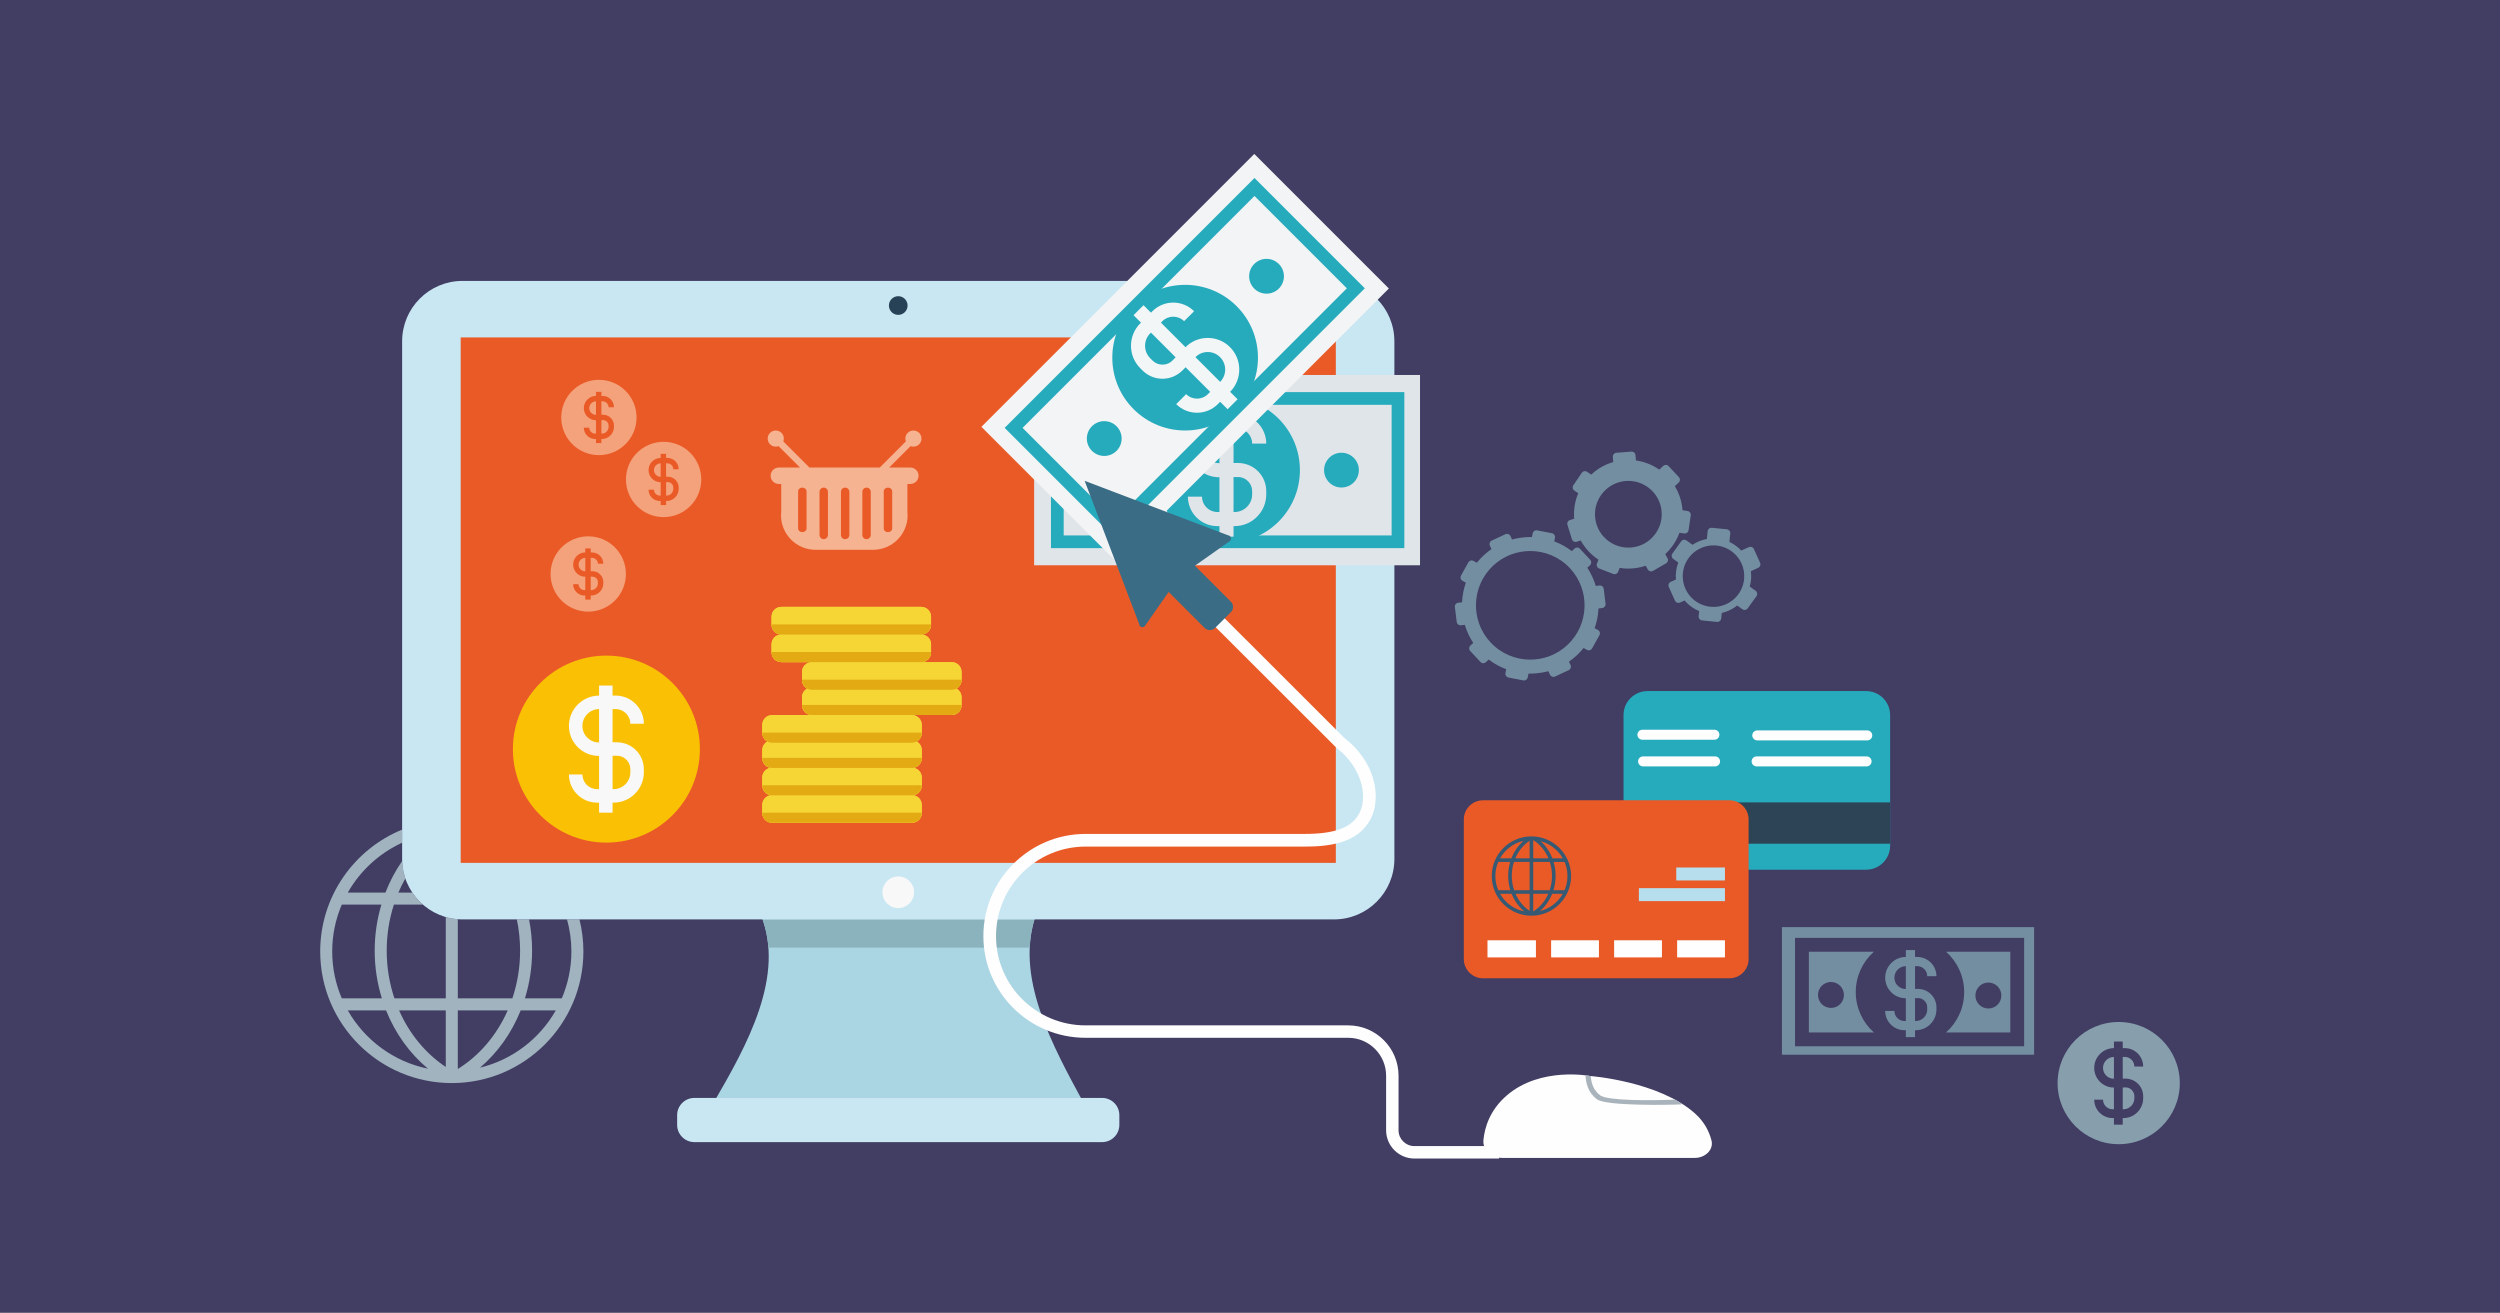 <?xml version="1.0" encoding="UTF-8"?>
<!DOCTYPE svg PUBLIC "-//W3C//DTD SVG 1.1//EN" "http://www.w3.org/Graphics/SVG/1.1/DTD/svg11.dtd">
<!-- Creator: CorelDRAW 2020 (64-Bit) -->
<svg xmlns="http://www.w3.org/2000/svg" xml:space="preserve" width="101.6mm" height="53.34mm" version="1.1" style="shape-rendering:geometricPrecision; text-rendering:geometricPrecision; image-rendering:optimizeQuality; fill-rule:evenodd; clip-rule:evenodd"
viewBox="0 0 10160 5334"
 xmlns:xlink="http://www.w3.org/1999/xlink"
 xmlns:xodm="http://www.corel.com/coreldraw/odm/2003">
 <rect x="0" y="0" width="10160" height="5334" fill="#333333" stroke="none"/>
 <defs>
  <style type="text/css">
   <![CDATA[
    .fil0 {fill:#413D63}
    .fil14 {fill:#26ABBD;fill-rule:nonzero}
    .fil8 {fill:#274257;fill-rule:nonzero}
    .fil15 {fill:#2C4455;fill-rule:nonzero}
    .fil3 {fill:#324E62;fill-rule:nonzero}
    .fil18 {fill:#365974;fill-rule:nonzero}
    .fil25 {fill:#3A6C86;fill-rule:nonzero}
    .fil23 {fill:#738EA0;fill-rule:nonzero}
    .fil9 {fill:#879EAD;fill-rule:nonzero}
    .fil4 {fill:#8BB3BD;fill-rule:nonzero}
    .fil1 {fill:#A0B3BF;fill-rule:nonzero}
    .fil17 {fill:#A8B3BB;fill-rule:nonzero}
    .fil2 {fill:#AAD5E2;fill-rule:nonzero}
    .fil19 {fill:#B6DEEC;fill-rule:nonzero}
    .fil5 {fill:#C9E7F2;fill-rule:nonzero}
    .fil20 {fill:#E0E5E9;fill-rule:nonzero}
    .fil12 {fill:#E3AA14;fill-rule:nonzero}
    .fil6 {fill:#EA5A27;fill-rule:nonzero}
    .fil22 {fill:#F2F6F6;fill-rule:nonzero}
    .fil21 {fill:#F3F4F5;fill-rule:nonzero}
    .fil10 {fill:#F4A27B;fill-rule:nonzero}
    .fil11 {fill:#F5D635;fill-rule:nonzero}
    .fil24 {fill:#F6B391;fill-rule:nonzero}
    .fil7 {fill:#F8F8F9;fill-rule:nonzero}
    .fil13 {fill:#FAC104;fill-rule:nonzero}
    .fil16 {fill:#FEFEFE;fill-rule:nonzero}
   ]]>
  </style>
 </defs>
 <g id="Layer_x0020_1">
  <rect class="fil0" x="-0.02" y="0" width="10160" height="5334"/>
  <g id="_1905040522544">
   <g id="_2967175876672">
    <path class="fil1" d="M1836.08 4401.61c-294.95,0 -534.81,-239.95 -534.81,-534.85 0,-223.51 137.84,-415.46 332.99,-495.26l0 53.35c-93.13,42.69 -170.5,113.96 -220.87,202.54l153.03 0c17.88,-46.04 40.79,-89.1 67.97,-128.3 0.8,24.77 5.26,48.59 12.87,70.99 -10.38,18.38 -19.81,37.54 -28.23,57.31l56.53 0c12.14,18.17 26.65,34.61 43.06,48.9l-117.76 0c-18.98,58.42 -29.28,121.53 -29.28,187.3 0,68.13 11.12,133.48 31.38,193.72l208.64 0 0 -330.35c15.71,4.51 32.08,7.52 48.9,8.81l0 321.54 221.7 0c20.27,-60.24 31.43,-125.59 31.43,-193.72 0,-43.75 -4.59,-86.31 -13.24,-127.09l49.7 0c8.07,40.96 12.34,83.47 12.34,127.09 0,67.84 -10.33,132.93 -29.13,193.72l149.78 0c-0.08,0.18 -0.15,0.36 -0.23,0.55 25.15,-58.73 39.19,-123.3 39.19,-191.1 0,-45.12 -6.21,-88.8 -17.79,-130.26l50.62 0c10.48,41.71 16.05,85.35 16.05,130.26 0,294.9 -239.92,534.85 -534.84,534.85zm24.42 -295.44l0 238.27c87.29,-54.04 158.44,-137.42 202.78,-238.27l-202.78 0zm-447.11 0c68.34,120.12 186.25,208.53 325.87,236.89 -73.49,-60.98 -132.58,-142.52 -170.36,-236.89l-155.51 0zm702.76 0c-36.96,92.3 -94.19,172.29 -165.47,232.77 131.8,-31.94 242.7,-117.79 308.07,-232.77l-142.6 0zm-494.27 0c42.09,95.82 108.42,175.79 189.72,229.88l0 -229.88 -189.72 0zm-220.9 -23.26c3.95,7.85 8.05,15.64 12.41,23.26 -4.36,-7.62 -8.46,-15.45 -12.41,-23.26zm870.21 0c-3.94,7.85 -8.1,15.58 -12.44,23.22 4.34,-7.64 8.5,-15.37 12.44,-23.22zm7.75 -16.18c-2.29,5.07 -4.68,10.1 -7.16,15.12 2.48,-4.98 4.87,-10.03 7.16,-15.12zm-889.87 -390.44c-25.05,58.5 -38.94,122.92 -38.94,190.47 0,67.63 13.89,131.99 38.94,190.55l162.84 0c-18.79,-60.79 -29.19,-125.88 -29.19,-193.72 0,-65.43 9.71,-128.39 27.27,-187.3l-160.92 0zm11.33 -24.53c-3.97,7.99 -7.67,16.04 -11.25,24.25 3.58,-8.21 7.28,-16.26 11.25,-24.25zm12.99 -24.33c-4.36,7.59 -8.46,15.37 -12.41,23.26 3.95,-7.89 8.05,-15.67 12.41,-23.26z"/>
    <path class="fil2" d="M2870.31 4532.04l1560.35 0 -23.32 -43.08c-129.62,-239.39 -289.62,-524.98 -193.99,-779.97l6.93 -18.44 -1139.66 0 10.11 24.19c103.85,249.24 -55.47,534.45 -191.42,767.56l-29 49.74z"/>
    <path class="fil3" d="M4184.91 3851.12l-0.11 0c1.75,-38.64 7.87,-76.93 19.26,-114.62l0 0c-11.39,37.73 -17.47,76.02 -19.15,114.62zm-1062.1 0l-0.09 0c-2.63,-35.76 -9.2,-71.09 -20.63,-105.85 11.44,34.75 18.09,70.11 20.72,105.85zm-20.81 -106.11c-0.04,-0.13 -0.07,-0.25 -0.11,-0.36 0.04,0.11 0.07,0.24 0.11,0.36z"/>
    <path class="fil4" d="M4184.8 3851.12l-1061.99 0c-2.63,-35.74 -9.28,-71.1 -20.72,-105.85 -0.04,-0.09 -0.05,-0.17 -0.09,-0.26 -0.04,-0.12 -0.07,-0.25 -0.11,-0.36 -0.91,-2.71 -1.83,-5.45 -2.79,-8.15l1104.96 0c-11.39,37.69 -17.51,75.98 -19.26,114.62z"/>
    <path class="fil5" d="M1634.26 3491.01c0,135.63 109.84,245.49 245.33,245.49l3541.68 0c135.61,0 245.49,-109.86 245.49,-245.49l0 -2103.88c0,-135.57 -109.88,-245.48 -245.49,-245.48l-3541.68 0c-135.49,0 -245.33,109.91 -245.33,245.48l0 2103.88z"/>
    <polygon class="fil6" points="1872.22,3506.76 5428.84,3506.76 5428.84,1371.32 1872.22,1371.32 "/>
    <path class="fil5" d="M2751.88 4571.49c0,38.68 31.43,70.11 70.19,70.11l1656.85 0c38.72,0 70.13,-31.43 70.13,-70.11l0 -39.45c0,-38.77 -31.41,-70.11 -70.13,-70.11l-1656.85 0c-38.76,0 -70.19,31.34 -70.19,70.11l0 39.45z"/>
    <path class="fil7" d="M3586.18 3626.24c0,35.52 28.75,64.31 64.28,64.31 35.51,0 64.29,-28.79 64.29,-64.31 0,-35.49 -28.78,-64.32 -64.29,-64.32 -35.53,0 -64.28,28.83 -64.28,64.32z"/>
    <path class="fil8" d="M3612.48 1241.7c0,21.02 17.07,37.98 37.98,37.98 21.04,0 37.98,-16.96 37.98,-37.98 0,-20.97 -16.94,-38 -37.98,-38 -20.91,0 -37.98,17.03 -37.98,38z"/>
    <path class="fil9" d="M8629.37 4508.07l-2.6 0 0 -88.65 11.04 -0.13c0.26,-0.03 0.52,-0.03 0.79,-0.03 9.35,0 18.1,3.77 24.82,10.38 6.84,6.8 10.65,15.8 10.65,25.52l0 8.21c0,24.67 -20.06,44.7 -44.7,44.7z"/>
    <path class="fil9" d="M8610.36 4650.02c-137.13,0 -248.33,-111.14 -248.33,-248.33 0,-137.15 111.2,-248.34 248.33,-248.34 137.19,0 248.37,111.19 248.37,248.34 0,137.19 -111.18,248.33 -248.37,248.33zm-99.49 -180.97c0,41.27 33.58,74.85 74.86,74.85l5.26 0 0 26.73 35.78 0 0 -26.73 2.6 0c44.38,0 80.49,-36.13 80.49,-80.53l0 -8.21c0,-19.31 -7.56,-37.41 -21.27,-50.95 -13.78,-13.62 -31.7,-20.57 -51.22,-20.7l-10.6 0.1 0 -88.3 8.25 0c21.55,0 39.05,17.52 39.05,39.06l35.79 0c0,-41.28 -33.57,-74.85 -74.84,-74.85l-8.25 0 0 -26.78 -35.78 0 0 26.78c-44.18,0.25 -80.12,36.24 -80.12,80.55 0,21.45 8.44,41.62 23.71,56.71 15.04,14.84 34.81,23.01 55.93,23.01 0.17,0 0.33,0 0.48,0l0 88.28 -5.26 0c-21.52,0 -39.06,-17.49 -39.06,-39.02l-35.8 0z"/>
    <path class="fil9" d="M8590.28 4384.03c-11.39,0 -22.32,-4.61 -30.5,-12.7 -8.46,-8.3 -13.11,-19.45 -13.11,-31.26 0,-24.52 19.84,-44.5 44.32,-44.69l0 88.65c-0.24,0 -0.46,0 -0.71,0z"/>
    <path class="fil10" d="M2445.6 1762.17l-1.56 0 0 -54.6 6.76 -0.11c0.18,0 0.35,0 0.52,0 5.78,0 11.2,2.33 15.28,6.39 4.22,4.14 6.6,9.73 6.6,15.72l0 5.1c0,15.15 -12.39,27.5 -27.6,27.5z"/>
    <path class="fil10" d="M2433.92 1849.65c-84.52,0 -153.05,-68.47 -153.05,-153.02 0,-84.53 68.53,-153.03 153.05,-153.03 84.54,0 153.05,68.5 153.05,153.03 0,84.55 -68.51,153.02 -153.05,153.02zm-61.33 -111.54c0,25.43 20.73,46.13 46.15,46.13l3.26 0 0 16.49 22.04 0 0 -16.49 1.56 0c27.39,0 49.63,-22.26 49.63,-49.57l0 -5.1c0,-11.9 -4.66,-23.06 -13.12,-31.42 -8.45,-8.35 -19.51,-12.66 -31.54,-12.74l-6.53 0.08 0 -54.42 5.1 0c13.27,0 24.06,10.77 24.06,24.06l22.03 0c0,-25.41 -20.68,-46.13 -46.09,-46.13l-5.1 0 0 -16.49 -22.04 0 0 16.5c-27.26,0.18 -49.41,22.35 -49.41,49.62 0,13.24 5.22,25.65 14.66,34.95 9.21,9.15 21.39,14.2 34.39,14.2 0.12,0 0.23,0 0.36,0l0 54.39 -3.26 0c-13.24,0 -24.05,-10.77 -24.05,-24.06l-22.1 0z"/>
    <path class="fil10" d="M2421.4 1685.72c-6.99,0 -13.65,-2.85 -18.66,-7.81 -5.19,-5.11 -8.05,-11.98 -8.05,-19.28 0,-15.11 12.21,-27.42 27.31,-27.54l0 54.6c-0.21,0.03 -0.42,0.03 -0.6,0.03z"/>
    <path class="fil10" d="M2708.57 2014.11l-1.54 0 0 -54.66 6.76 -0.07c0.21,0 0.4,0 0.58,0 5.77,0 11.12,2.35 15.21,6.36 4.23,4.2 6.59,9.77 6.59,15.75l0 5.06c0,15.18 -12.37,27.56 -27.6,27.56z"/>
    <path class="fil10" d="M2696.91 2101.57c-84.51,0 -153.04,-68.5 -153.04,-153.03 0,-84.49 68.53,-153.02 153.04,-153.02 84.52,0 153.05,68.53 153.05,153.02 0,84.53 -68.53,153.03 -153.05,153.03zm-61.32 -111.53c0,25.44 20.7,46.13 46.13,46.13l3.25 0 0 16.47 22.06 0 0 -16.47 1.54 0c27.41,0 49.64,-22.25 49.64,-49.62l0 -5.06c0,-11.91 -4.65,-23.05 -13.12,-31.43 -8.46,-8.36 -19.52,-12.65 -31.55,-12.74l-6.51 0.07 0 -54.41 5.09 0c13.27,0 24.05,10.81 24.05,24.08l22.04 0c0,-25.45 -20.69,-46.14 -46.09,-46.14l-5.09 0 0 -16.47 -22.06 0 0 16.49c-27.25,0.17 -49.38,22.32 -49.38,49.62 0,13.23 5.21,25.65 14.64,34.95 9.21,9.13 21.36,14.17 34.36,14.17 0.14,0 0.25,0 0.38,0l0 54.43 -3.25 0c-13.25,0 -24.06,-10.82 -24.06,-24.07l-22.07 0z"/>
    <path class="fil10" d="M2684.5 1937.64c-7.04,0 -13.74,-2.82 -18.76,-7.79 -5.23,-5.14 -8.08,-12.01 -8.08,-19.29 0,-15.1 12.22,-27.41 27.31,-27.52l0 54.6c-0.15,0 -0.32,0 -0.47,0z"/>
    <path class="fil10" d="M2402.23 2398.24l-1.55 0 0 -54.64 6.75 -0.07c0.17,-0.03 0.36,-0.03 0.53,-0.03 5.78,0 11.18,2.34 15.28,6.38 4.22,4.17 6.57,9.73 6.57,15.74l0 5.06c0,15.17 -12.36,27.56 -27.58,27.56z"/>
    <path class="fil10" d="M2390.55 2485.68c-84.51,0 -153.04,-68.47 -153.04,-153.02 0,-84.49 68.53,-153.03 153.04,-153.03 84.52,0 153.06,68.54 153.06,153.03 0,84.55 -68.54,153.02 -153.06,153.02zm-61.32 -111.53c0,25.44 20.72,46.15 46.13,46.15l3.26 0 0 16.49 22.06 0 0 -16.49 1.55 0c27.37,0 49.64,-22.25 49.64,-49.62l0 -5.06c0,-11.89 -4.67,-23.07 -13.12,-31.43 -8.47,-8.38 -19.54,-12.65 -31.54,-12.72l-6.53 0.07 0 -54.43 5.07 0c13.28,0 24.06,10.8 24.06,24.06l22.06 0c0,-25.42 -20.69,-46.12 -46.12,-46.12l-5.07 0 0 -16.46 -22.06 0 0 16.48c-27.24,0.17 -49.39,22.32 -49.39,49.61 0,13.23 5.21,25.66 14.64,34.95 9.22,9.15 21.38,14.18 34.39,14.18 0.11,0 0.24,0 0.36,0l0 54.43 -3.26 0c-13.23,0 -24.05,-10.81 -24.05,-24.09l-22.08 0z"/>
    <path class="fil10" d="M2378.15 2321.78c-7.05,0 -13.74,-2.82 -18.77,-7.82 -5.21,-5.13 -8.07,-11.99 -8.07,-19.28 0,-15.11 12.23,-27.42 27.31,-27.51l0 54.6c-0.15,0.01 -0.33,0.01 -0.47,0.01z"/>
    <path class="fil11" d="M3097.83 3271.14c0,-21.97 17.74,-39.75 39.69,-39.75l568.95 0c21.91,0 39.7,17.78 39.7,39.75l0 32.79c0,21.96 -17.75,39.73 -39.7,39.73l-568.91 0c-21.95,0 -39.73,-17.77 -39.73,-39.73l0 -32.79z"/>
    <path class="fil11" d="M3097.83 3271.14c0,-21.97 17.74,-39.75 39.69,-39.75l568.95 0c21.91,0 39.7,17.78 39.7,39.75l0 32.79c0,21.96 -17.75,39.73 -39.7,39.73l-568.91 0c-21.95,0 -39.73,-17.77 -39.73,-39.73l0 -32.79z"/>
    <path class="fil12" d="M3746.17 3302.65l0 1.28c0,21.96 -17.75,39.73 -39.7,39.73l-568.91 0c-21.95,0 -39.73,-17.77 -39.73,-39.73l0 -1.28 648.34 0z"/>
    <path class="fil11" d="M3097.83 3159.73c0,-21.98 17.74,-39.77 39.69,-39.77l568.95 0c21.91,0 39.7,17.79 39.7,39.77l0 32.79c0,21.97 -17.75,39.75 -39.7,39.75l-568.91 0c-21.95,0 -39.73,-17.78 -39.73,-39.75l0 -32.79z"/>
    <path class="fil11" d="M3097.83 3159.73c0,-21.98 17.74,-39.77 39.69,-39.77l568.95 0c21.91,0 39.7,17.79 39.7,39.77l0 32.79c0,21.97 -17.75,39.75 -39.7,39.75l-568.91 0c-21.95,0 -39.73,-17.78 -39.73,-39.75l0 -32.79z"/>
    <path class="fil12" d="M3746.17 3191.3l0 1.22c0,21.97 -17.75,39.75 -39.7,39.75l-568.91 0c-21.95,0 -39.73,-17.78 -39.73,-39.75l0 -1.22 648.34 0z"/>
    <path class="fil11" d="M3097.83 3048.35c0,-21.98 17.74,-39.75 39.69,-39.75l568.95 0c21.91,0 39.7,17.77 39.7,39.75l0 32.77c0,21.98 -17.75,39.76 -39.7,39.76l-568.91 0c-21.95,0 -39.73,-17.78 -39.73,-39.76l0 -32.77z"/>
    <path class="fil11" d="M3097.83 3048.35c0,-21.98 17.74,-39.75 39.69,-39.75l568.95 0c21.91,0 39.7,17.77 39.7,39.75l0 32.77c0,21.98 -17.75,39.76 -39.7,39.76l-568.91 0c-21.95,0 -39.73,-17.78 -39.73,-39.76l0 -32.77z"/>
    <path class="fil12" d="M3746.17 3079.88l0 1.24c0,21.98 -17.75,39.76 -39.7,39.76l-568.91 0c-21.95,0 -39.73,-17.78 -39.73,-39.76l0 -1.24 648.34 0z"/>
    <path class="fil11" d="M3097.83 2945.83c0,-21.95 17.74,-39.71 39.69,-39.71l568.95 0c21.91,0 39.7,17.76 39.7,39.71l0 32.83c0,21.94 -17.75,39.74 -39.7,39.74l-568.91 0c-21.95,0 -39.73,-17.8 -39.73,-39.74l0 -32.83z"/>
    <path class="fil11" d="M3097.83 2945.83c0,-21.95 17.74,-39.71 39.69,-39.71l568.95 0c21.91,0 39.7,17.76 39.7,39.71l0 32.83c0,21.94 -17.75,39.74 -39.7,39.74l-568.91 0c-21.95,0 -39.73,-17.8 -39.73,-39.74l0 -32.83z"/>
    <path class="fil12" d="M3746.17 2977.37l0 1.29c0,21.94 -17.75,39.74 -39.7,39.74l-568.91 0c-21.95,0 -39.73,-17.8 -39.73,-39.74l0 -1.29 648.34 0z"/>
    <path class="fil11" d="M3259.42 2833.24c0,-21.97 17.79,-39.77 39.69,-39.77l568.96 0c21.95,0 39.71,17.8 39.71,39.77l0 32.81c0,21.94 -17.75,39.75 -39.67,39.75l-569 0c-21.9,0 -39.65,-17.81 -39.65,-39.75l0 -9.31 -0.04 0 0 -23.5z"/>
    <path class="fil11" d="M3259.42 2833.24c0,-21.97 17.79,-39.77 39.69,-39.77l568.96 0c21.95,0 39.71,17.8 39.71,39.77l0 32.81c0,21.94 -17.75,39.75 -39.67,39.75l-569 0c-21.9,0 -39.65,-17.81 -39.65,-39.75l0 -9.31 -0.04 0 0 -23.5z"/>
    <path class="fil12" d="M3907.78 2864.76l0 1.29c0,21.94 -17.75,39.75 -39.67,39.75l-569 0c-21.9,0 -39.65,-17.81 -39.65,-39.75l0 -1.29 648.32 0z"/>
    <path class="fil11" d="M3259.42 2730.74c0,-21.97 17.79,-39.75 39.69,-39.75l568.96 0c21.95,0 39.71,17.78 39.71,39.75l0 32.82c0,21.93 -17.75,39.73 -39.67,39.73l-569 0c-21.9,0 -39.65,-17.8 -39.65,-39.73l0 -9.28 -0.04 0 0 -23.54z"/>
    <path class="fil11" d="M3259.42 2730.74c0,-21.97 17.79,-39.75 39.69,-39.75l568.96 0c21.95,0 39.71,17.78 39.71,39.75l0 32.82c0,21.93 -17.75,39.73 -39.67,39.73l-569 0c-21.9,0 -39.65,-17.8 -39.65,-39.73l0 -9.28 -0.04 0 0 -23.54z"/>
    <path class="fil12" d="M3907.78 2762.28l0 1.28c0,21.93 -17.75,39.73 -39.67,39.73l-569 0c-21.9,0 -39.65,-17.8 -39.65,-39.73l0 -1.28 648.32 0z"/>
    <path class="fil11" d="M3135.49 2618.28c0,-21.93 17.74,-39.74 39.69,-39.74l568.93 0c21.93,0 39.69,17.81 39.69,39.74l0 32.82c0,21.95 -17.7,39.75 -39.67,39.75l-568.95 0c-21.91,0 -39.69,-17.8 -39.69,-39.75l0 -32.82z"/>
    <path class="fil11" d="M3135.49 2618.28c0,-21.93 17.74,-39.74 39.69,-39.74l568.93 0c21.93,0 39.69,17.81 39.69,39.74l0 32.82c0,21.95 -17.7,39.75 -39.67,39.75l-568.95 0c-21.91,0 -39.69,-17.8 -39.69,-39.75l0 -32.82z"/>
    <path class="fil12" d="M3783.8 2649.84l0 1.26c0,21.95 -17.7,39.75 -39.67,39.75l-568.95 0c-21.91,0 -39.69,-17.8 -39.69,-39.75l0 -1.26 648.31 0z"/>
    <path class="fil11" d="M3135.49 2506.14c0,-21.96 17.74,-39.75 39.69,-39.75l568.93 0c21.93,0 39.69,17.79 39.69,39.75l0 32.79c0,21.96 -17.7,39.76 -39.67,39.76l-568.95 0c-21.91,0 -39.69,-17.8 -39.69,-39.76l0 -32.79z"/>
    <path class="fil11" d="M3135.49 2506.14c0,-21.96 17.74,-39.75 39.69,-39.75l568.93 0c21.93,0 39.69,17.79 39.69,39.75l0 32.79c0,21.96 -17.7,39.76 -39.67,39.76l-568.95 0c-21.91,0 -39.69,-17.8 -39.69,-39.76l0 -32.79z"/>
    <path class="fil12" d="M3783.8 2537.67l0 1.26c0,21.96 -17.7,39.76 -39.67,39.76l-568.95 0c-21.91,0 -39.69,-17.8 -39.69,-39.76l0 -1.26 648.31 0z"/>
    <path class="fil13" d="M2844.32 3044.39c0,209.85 -170.11,379.93 -379.97,379.93 -209.86,0 -379.95,-170.08 -379.95,-379.93 0,-209.81 170.09,-379.98 379.95,-379.98 209.86,0 379.97,170.17 379.97,379.98z"/>
    <path class="fil7" d="M2561.78 3138.75c0,37.68 -30.69,68.36 -68.37,68.36l-3.93 0 0 -135.63 16.8 -0.19c14.8,-0.39 28.69,5.47 39.23,15.85 10.5,10.37 16.27,24.23 16.27,39l0 12.61zm-174.86 -140.83c-12.9,-12.75 -20.03,-29.73 -20.03,-47.89 0,-37.45 30.4,-68 67.81,-68.34l0 135.64c-17.85,0.32 -34.95,-6.71 -47.78,-19.41zm118.72 18.6l-16.16 0.17 0 -135.08 12.62 0c32.9,0 59.68,26.82 59.68,59.72l54.78 0c0,-63.07 -51.37,-114.47 -114.46,-114.47l-12.62 0 0 -40.94 -54.78 0 0 40.96c-67.64,0.4 -122.55,55.47 -122.55,123.15 0,32.85 12.86,63.72 36.32,86.82 23.11,22.89 53.64,35.42 86.23,35.2l0 135.06 -8.07 0c-32.9,0 -59.74,-26.77 -59.74,-59.68l-54.74 0c0,63.14 51.35,114.49 114.48,114.49l8.07 0 0 40.88 54.78 0 0 -40.88 3.93 0c67.9,0 123.15,-55.24 123.15,-123.17l0 -12.61c0,-29.53 -11.54,-57.18 -32.54,-77.94 -21.07,-20.78 -48.51,-31.45 -78.38,-31.68z"/>
    <path class="fil14" d="M6597.96 3436.98c0,53.88 43.64,97.49 97.53,97.49l888.45 0c53.86,0 97.57,-43.61 97.57,-97.49l0 -530.94c0,-53.85 -43.71,-97.49 -97.57,-97.49l-888.45 0c-53.89,0 -97.53,43.64 -97.53,97.49l0 530.94z"/>
    <polygon class="fil15" points="6597.96,3428.86 7681.51,3428.86 7681.51,3260.92 6597.96,3260.92 "/>
    <path class="fil16" d="M7121.29 2988.69c0,11.22 9.09,20.31 20.3,20.31l446.96 0c11.21,0 20.29,-9.09 20.29,-20.31 0,-11.24 -9.08,-20.29 -20.29,-20.29l-446.96 0c-11.21,0 -20.3,9.05 -20.3,20.29z"/>
    <path class="fil16" d="M6657.17 3094.33c0,11.22 9.12,20.29 20.32,20.29l292.54 0c11.24,0 20.33,-9.07 20.33,-20.29 0,-11.25 -9.09,-20.33 -20.33,-20.33l-292.54 0c-11.2,0 -20.32,9.08 -20.32,20.33z"/>
    <path class="fil16" d="M6654.46 2985.96c0,11.24 9.11,20.3 20.32,20.3l292.58 0c11.2,0 20.29,-9.06 20.29,-20.3 0,-11.2 -9.09,-20.31 -20.29,-20.31l-292.58 0c-11.21,0 -20.32,9.11 -20.32,20.31z"/>
    <path class="fil16" d="M7118.58 3094.33c0,11.22 9.09,20.29 20.33,20.29l446.93 0c11.19,0 20.32,-9.07 20.32,-20.29 0,-11.25 -9.13,-20.33 -20.32,-20.33l-446.93 0c-11.24,0 -20.33,9.08 -20.33,20.33z"/>
    <path class="fil16" d="M6104.72 4705.75c-42.07,0 -80.18,-31.09 -76.02,-72.96 5.14,-51.81 26.48,-122.39 95.61,-181.6 137.06,-117.5 337.75,-78.34 337.75,-78.34 0,0 278.45,20.64 425.91,151.76 39.92,35.52 58.75,76.02 67.4,109.73 10.11,39.36 -26.76,71.41 -67.4,71.41l-783.25 0z"/>
    <path class="fil17" d="M6807 4468.88c-94.49,3.89 -272.91,5.48 -304,-17.58 -28.07,-20.72 -36.57,-51.89 -38.04,-78.19 -1.84,-0.15 -2.9,-0.26 -2.9,-0.26 0,0 -6.7,-1.3 -18.38,-2.73 0.99,31.59 10.59,70.92 46.66,97.53 37.28,27.58 293.31,23.18 342.99,20.46l2.71 -2.16c-9.44,-6.01 -19.14,-11.7 -29.04,-17.07z"/>
    <path class="fil6" d="M5948.97 3897.84c0,43.04 34.9,77.91 77.92,77.91l1001.57 0c43.02,0 77.86,-34.87 77.86,-77.91l0 -567.53c0,-43.02 -34.84,-77.9 -77.86,-77.9l-1001.57 0c-43.02,0 -77.92,34.88 -77.92,77.9l0 567.53z"/>
    <path class="fil18" d="M6096.25 3632.42c-1.32,-2.3 -2.56,-4.63 -3.74,-7.02 1.18,2.39 2.42,4.72 3.74,7.02zm-3.91 -7.34c-1.2,-2.41 -2.36,-4.86 -3.39,-7.31 1.03,2.45 2.18,4.9 3.39,7.31zm3.91 7.34l46.89 0c11.38,28.49 29.19,53.01 51.35,71.42 -42.06,-8.56 -77.63,-35.18 -98.24,-71.42zm161.98 70.18l0 0c21.46,-18.25 38.74,-42.38 49.84,-70.18l43.02 0c-19.73,34.7 -53.14,60.58 -92.86,70.18zm92.86 -70.18c1.3,-2.32 2.56,-4.63 3.71,-7.02 -1.15,2.39 -2.41,4.7 -3.71,7.02zm3.71 -137.31c-1.15,-2.35 -2.41,-4.68 -3.71,-6.96 1.3,2.28 2.56,4.61 3.71,6.96zm15.36 65.19c0,23.2 -5.46,45.2 -15.17,64.78 1.22,-2.41 2.35,-4.88 3.43,-7.38l-45.14 0c5.63,-18.35 8.77,-37.93 8.77,-58.38 0,-19.75 -2.92,-38.71 -8.21,-56.47l44.58 0c-1.08,-2.52 -2.21,-4.99 -3.43,-7.34 9.71,19.52 15.17,41.47 15.17,64.79zm-19.07 -72.15l-42.25 0c-10.56,-27.31 -27.01,-51.12 -47.52,-69.47 38.33,10.22 70.54,35.67 89.77,69.47zm-159.64 -70.73c-21.21,18.47 -38.23,42.76 -49.07,70.73l-46.13 0c20.1,-35.4 54.45,-61.58 95.2,-70.73zm-95.2 70.73c-1.32,2.28 -2.56,4.61 -3.74,6.96 1.18,-2.35 2.42,-4.68 3.74,-6.96zm-3.91 7.33c-1.21,2.38 -2.34,4.81 -3.39,7.27 1.05,-2.46 2.19,-4.89 3.39,-7.27zm36.86 63.84c0,20.45 3.15,40.03 8.78,58.38l-49.05 0c-7.55,-17.64 -11.74,-37.08 -11.74,-57.4 0,-20.41 4.19,-39.8 11.74,-57.45l48.49 0c-5.3,17.76 -8.22,36.7 -8.22,56.47zm24.21 58.38c-6.11,-18.14 -9.47,-37.85 -9.47,-58.38 0,-19.83 3.11,-38.83 8.79,-56.47l63.56 0 0 114.85 -62.88 0zm62.88 84.04c-24.52,-16.31 -44.52,-40.43 -57.19,-69.32l57.19 0 0 69.32zm75.87 -69.32c-13.37,30.41 -34.8,55.52 -61.15,71.8l0 -71.8 61.15 0zm0.85 -144.27l-62 0 0 -73.84c26.92,16.62 48.71,42.5 62,73.84zm-76.72 -71.32l0 71.32 -58.04 0c12.64,-29.81 32.97,-54.64 58.04,-71.32zm81.56 200.87l-66.84 0 0 -114.85 67.5 0c5.7,17.64 8.81,36.64 8.81,56.47 0,20.53 -3.36,40.24 -9.47,58.38zm-235.41 -57.4c0,88.87 72.31,161.16 161.23,161.16 88.9,0 161.23,-72.29 161.23,-161.16 0,-88.96 -72.33,-161.23 -161.23,-161.23 -88.92,0 -161.23,72.27 -161.23,161.23z"/>
    <polygon class="fil19" points="6812.28,3578.23 7010.2,3578.23 7010.2,3525.49 6812.28,3525.49 "/>
    <polygon class="fil19" points="6660.44,3662.17 7010.2,3662.17 7010.2,3609.43 6660.44,3609.43 "/>
    <polygon class="fil16" points="6815.89,3890.87 7010.2,3890.87 7010.2,3821.31 6815.89,3821.31 "/>
    <polygon class="fil16" points="6559.82,3890.87 6754.13,3890.87 6754.13,3821.31 6559.82,3821.31 "/>
    <polygon class="fil16" points="6303.76,3890.87 6498.07,3890.87 6498.07,3821.31 6303.76,3821.31 "/>
    <polygon class="fil16" points="6045.13,3890.87 6242.01,3890.87 6242.01,3821.31 6045.13,3821.31 "/>
    <polygon class="fil20" points="4202.71,2297.28 5770.98,2297.28 5770.98,1523.92 4202.71,1523.92 "/>
    <path class="fil14" d="M5282.84 1910.61c0,163.43 -132.54,295.99 -296,295.99 -163.47,0 -296,-132.56 -296,-295.99 0,-163.48 132.53,-296.02 296,-296.02 163.46,0 296,132.54 296,296.02z"/>
    <path class="fil14" d="M4322.83 2175.98l1332.79 0 0 -530.79 -1332.79 0 0 530.79zm1384.44 51.64l-1436.1 0 0 -634.07 1436.1 0 0 634.07z"/>
    <path class="fil20" d="M5017.2 2138.13l-69.85 0c-66.03,0 -119.72,-53.7 -119.72,-119.73l57.31 0c0,34.43 28,62.44 62.41,62.44l69.85 0c39.47,0 71.56,-32.13 71.56,-71.54l0 -13.18c0,-15.45 -6.07,-29.97 -17.08,-40.81 -10.97,-10.9 -25.54,-17.01 -40.97,-16.6l-73.9 0.89c-34.45,0.47 -66.79,-12.71 -91.24,-36.85 -24.47,-24.21 -37.94,-56.45 -37.94,-90.86 0,-71.01 57.8,-128.83 128.83,-128.83l69.87 0c66.02,0 119.72,53.69 119.72,119.74l-57.29 0c0,-34.42 -28.01,-62.45 -62.43,-62.45l-69.87 0c-39.45,0 -71.52,32.09 -71.52,71.54 0,18.97 7.42,36.76 20.89,50.13 13.47,13.34 31.51,20.72 50.29,20.29l73.91 -0.88c31.23,0.25 59.99,11.4 81.95,33.09 21.97,21.72 34.07,50.71 34.07,81.6l0 13.18c0,71.01 -57.79,128.83 -128.85,128.83z"/>
    <polygon class="fil20" points="4955.8,2180.91 5013.09,2180.91 5013.09,1640.26 4955.8,1640.26 "/>
    <path class="fil14" d="M5522.4 1910.61c0,39.04 -31.66,70.69 -70.69,70.69 -39.06,0 -70.71,-31.65 -70.71,-70.69 0,-39.09 31.65,-70.73 70.71,-70.73 39.03,0 70.69,31.64 70.69,70.73z"/>
    <path class="fil14" d="M4589.72 1910.61c0,39.04 -31.69,70.69 -70.75,70.69 -39.03,0 -70.67,-31.65 -70.67,-70.69 0,-39.09 31.64,-70.73 70.67,-70.73 39.06,0 70.75,31.64 70.75,70.73z"/>
    <polygon class="fil21" points="3988.45,1734.59 5097.42,625.67 5644.27,1172.53 4535.35,2281.49 "/>
    <path class="fil14" d="M4607.05 1662.87c-115.57,-115.59 -115.54,-303.03 0.05,-418.61 115.58,-115.58 302.98,-115.58 418.58,0 115.59,115.6 115.59,303 0,418.59 -115.6,115.59 -303.03,115.59 -418.63,0.02z"/>
    <path class="fil14" d="M5098.24 796.38l-942.43 942.43 375.3 375.3 942.43 -942.43 -375.3 -375.3zm-1015.45 942.43l1015.45 -1015.5 448.37 448.37 -1015.46 1015.48 -448.36 -448.35z"/>
    <path class="fil22" d="M4634.01 1314.14l49.39 -49.38c46.68,-46.68 122.64,-46.68 169.33,0l-40.53 40.5c-24.36,-24.34 -63.98,-24.34 -88.3,-0.02l-49.39 49.39c-27.91,27.91 -27.87,73.34 0,101.22l9.31 9.3c10.96,10.95 25.49,16.91 40.94,16.78 15.44,-0.07 30.07,-6.02 40.7,-17.24l51.64 -52.89c24.04,-24.69 56.19,-38.24 90.59,-38.42 34.39,-0.21 66.73,13.06 91.05,37.41 50.22,50.22 50.22,131.96 0,182.17l-49.39 49.41c-46.7,46.67 -122.63,46.67 -169.36,0l40.54 -40.54c24.34,24.37 63.96,24.37 88.29,0.01l49.43 -49.4c27.87,-27.85 27.87,-73.24 -0.04,-101.16 -13.44,-13.43 -31.24,-20.75 -50.18,-20.65 -18.95,0.11 -36.96,7.63 -49.93,21.21l-51.67 52.85c-22.26,21.94 -50.49,34.37 -81.34,34.57 -30.89,0.17 -59.92,-11.74 -81.78,-33.61l-9.3 -9.3c-50.23,-50.22 -50.25,-131.96 0,-182.21z"/>
    <polygon class="fil22" points="4606.64,1280.96 4647.17,1240.44 5029.47,1622.76 4988.95,1663.26 "/>
    <path class="fil14" d="M4437.67 1832.24c-27.62,-27.59 -27.62,-72.35 0,-99.99 27.63,-27.6 72.36,-27.59 100,0 27.6,27.64 27.62,72.42 0,99.99 -27.6,27.65 -72.37,27.65 -100,0z"/>
    <path class="fil14" d="M5097.17 1172.77c-27.61,-27.64 -27.57,-72.4 0.02,-100.05 27.63,-27.6 72.37,-27.6 99.99,0.03 27.62,27.62 27.62,72.36 0.03,100.01 -27.6,27.59 -72.39,27.6 -100.04,0.01z"/>
    <path class="fil23" d="M6193.65 2765.5c-0.96,0 -1.94,-0.07 -2.92,-0.26l-60.53 -11.82c-8.28,-1.6 -13.74,-9.73 -12.12,-18.05l3.03 -15.6c-25.05,-9.38 -49.03,-22.53 -70.97,-39.36l-11.58 10.79c-2.97,2.78 -6.76,4.17 -10.52,4.17 -4.1,0 -8.2,-1.64 -11.22,-4.89l-41.98 -45.1c-5.82,-6.22 -5.46,-15.94 0.75,-21.73l11.63 -10.81c-15.23,-23.1 -26.63,-47.9 -34.22,-73.57l-15.79 1.9c-0.64,0.09 -1.28,0.13 -1.92,0.13 -7.68,0 -14.29,-5.72 -15.23,-13.54l-7.49 -61.12c-1,-8.47 5.03,-16.11 13.44,-17.11l15.79 -1.91c1.2,-27.12 6.38,-53.99 15.4,-79.74l-13.82 -7.64c-7.41,-4.11 -10.11,-13.52 -5.98,-20.92l29.92 -53.82c2.78,-5.1 8.02,-7.98 13.44,-7.98 2.54,0 5.1,0.64 7.47,1.94l13.61 7.58c8.43,-10.52 17.75,-20.67 27.93,-30.21 10.05,-9.31 20.59,-17.71 31.53,-25.33l-6.5 -14c-3.63,-7.72 -0.28,-16.89 7.46,-20.5l55.82 -25.99c2.09,-0.97 4.3,-1.41 6.46,-1.41 5.81,0 11.36,3.29 13.98,8.9l6.54 13.98c24.01,-6.55 48.71,-9.92 73.43,-9.92 2.46,0 4.89,0.04 7.34,0.1l2.98 -15.21c1.41,-7.36 7.85,-12.42 15.06,-12.42 0.97,0 1.97,0.09 2.97,0.3l60.48 11.7c8.34,1.64 13.75,9.78 12.15,18.09l-2.94 15c25.21,9.47 49.28,22.61 71.31,39.53l11.17 -10.39c2.94,-2.77 6.68,-4.14 10.45,-4.14 4.12,0 8.26,1.68 11.29,4.93l41.97 45.08c5.78,6.21 5.44,15.94 -0.79,21.72l-11.12 10.38c15.28,23.25 26.73,48.13 34.35,73.96l15.17 -1.89c0.62,-0.07 1.26,-0.11 1.88,-0.11 7.68,0 14.34,5.72 15.3,13.53l7.44 61.14c1.01,8.41 -4.95,16.1 -13.43,17.14l-15.37 1.88c-1.21,27.11 -6.44,54.06 -15.51,79.88l13.48 7.52c7.47,4.13 10.12,13.51 6,20.93l-29.89 53.82c-2.8,5.1 -8.05,7.94 -13.45,7.94 -2.53,0 -5.09,-0.62 -7.44,-1.94l-13.61 -7.56c-8.28,10.43 -17.46,20.38 -27.5,29.74 -10.2,9.47 -20.91,18.01 -32.05,25.67l6.59 14.13c3.58,7.72 0.22,16.86 -7.48,20.45l-55.8 26.01c-2.11,0.97 -4.31,1.42 -6.5,1.42 -5.81,0 -11.36,-3.29 -13.96,-8.9l-6.66 -14.3c-23.98,6.57 -48.7,9.83 -73.35,9.83 -2.41,0 -4.82,-0.03 -7.23,-0.1l-3.07 15.58c-1.39,7.4 -7.86,12.5 -15.07,12.5zm25.28 -526.15c-53.91,0 -107.94,19.59 -150.39,59.15 -89.1,82.95 -94.03,222.96 -11.08,311.99 43.42,46.64 102.44,70.22 161.62,70.22 53.9,0 107.94,-19.58 150.42,-59.12 89.03,-82.96 94.03,-222.94 11.04,-312.04 -43.4,-46.62 -102.42,-70.2 -161.61,-70.2z"/>
    <path class="fil23" d="M6561.76 2333.66c-1.84,0 -3.73,-0.34 -5.55,-1.05l-57.39 -22.42c-7.91,-3.08 -11.82,-12.03 -8.75,-19.97l6.17 -15.71c-14.62,-9.62 -28.21,-21.03 -40.39,-34.07 -12.5,-13.4 -23.07,-28.12 -31.79,-43.91l-16.49 5.17c-1.5,0.47 -3.03,0.68 -4.53,0.68 -6.59,0 -12.69,-4.19 -14.74,-10.84l-18.29 -58.84c-2.53,-8.09 2.03,-16.71 10.12,-19.23l17.34 -5.38c-2.99,-36.37 3.07,-71.71 16.45,-103.56l-15.96 -10.84c-7.01,-4.75 -8.87,-14.33 -4.09,-21.36l34.59 -50.95c3,-4.39 7.86,-6.76 12.79,-6.76 2.97,0 5.96,0.87 8.61,2.65l16.89 11.48c24.86,-23.32 55.22,-41.12 89.48,-50.97l-1.66 -21.24c-0.62,-8.47 5.74,-15.9 14.23,-16.51l61.34 -4.74c0.41,-0.04 0.82,-0.06 1.23,-0.06 7.93,0 14.69,6.18 15.3,14.23l1.71 21.83c34.03,4.8 66.59,17.49 94.95,37.2l16.15 -15.02c2.98,-2.77 6.74,-4.14 10.51,-4.14 4.12,0 8.22,1.65 11.23,4.9l41.97 45.07c5.8,6.22 5.46,15.96 -0.74,21.76l-15.76 14.63c15.13,25 25.16,52.76 29.49,82.2 0.75,5.23 1.28,10.52 1.68,15.78l20.49 3.01c8.41,1.29 14.21,9.08 12.96,17.48l-9.04 60.93c-1.15,7.63 -7.76,13.13 -15.29,13.13 -0.74,0 -1.48,-0.05 -2.26,-0.17l-19.33 -2.84c-7.28,19.97 -17.52,39.09 -30.54,56.6 -8.32,11.06 -17.45,21.21 -27.37,30.47l9.26 15.9c4.25,7.38 1.79,16.85 -5.57,21.12l-53.31 30.83c-2.42,1.41 -5.06,2.09 -7.67,2.09 -5.31,0 -10.49,-2.77 -13.33,-7.68l-8.82 -15.21c-12.4,4.12 -25.23,7.23 -38.38,9.21 -10.65,1.54 -21.31,2.31 -31.91,2.31 -11.93,0 -23.77,-0.98 -35.44,-2.9l-6.19 15.89c-2.37,6.11 -8.21,9.82 -14.36,9.82zm55.77 -379.31c-6.51,0 -13.08,0.47 -19.61,1.43 -73.95,10.92 -125.3,79.88 -114.46,153.83 4.02,27.37 16.08,52.51 34.8,72.65 25.9,27.76 61.97,43.26 99.32,43.26 6.55,0 13.12,-0.5 19.71,-1.46 35.84,-5.23 67.45,-24.09 89.06,-53.19 21.61,-29.02 30.63,-64.84 25.41,-100.58 -4.06,-27.4 -16.07,-52.51 -34.84,-72.65 -25.89,-27.85 -62.01,-43.29 -99.39,-43.29z"/>
    <path class="fil23" d="M6979.73 2527.56c-0.49,0 -1,-0.04 -1.49,-0.07l-61.3 -6.09c-8.43,-0.89 -14.62,-8.47 -13.74,-16.9l2.09 -21.09 -1.3 -0.53c-20.13,-8.47 -37.83,-20.82 -52.62,-36.72 -1.77,-1.87 -3.39,-3.82 -5.08,-5.8l-18.75 8.45c-2.07,0.96 -4.24,1.39 -6.34,1.39 -5.86,0 -11.43,-3.38 -14.04,-9.05l-25.34 -56.14c-3.46,-7.74 0,-16.85 7.75,-20.35l21.33 -9.65c-2.11,-22.99 1.04,-46.57 9.71,-68.82l-20.69 -14.84c-6.88,-4.93 -8.48,-14.62 -3.49,-21.48l35.9 -50.05c3.02,-4.19 7.71,-6.4 12.49,-6.4 3.12,0 6.28,0.94 9.01,2.92l24.49 17.6c8.53,-5.69 17.73,-10.58 27.42,-14.49 10.09,-4.14 20.46,-7.16 30.96,-9.02l3.16 -31.79c0.8,-7.91 7.46,-13.81 15.3,-13.81 0.51,0 1.02,0.02 1.53,0.07l61.3 6.1c8.47,0.82 14.63,8.36 13.8,16.83l-3.48 34.62c18.03,8.38 34.01,19.94 47.5,34.43l0.57 0.62 31.01 -14c2.06,-0.94 4.2,-1.37 6.32,-1.37 5.86,0 11.49,3.36 14.07,9.07l25.32 56.13c3.46,7.75 0.07,16.9 -7.69,20.36l-29.9 13.46c2.8,20.74 1.35,42.06 -4.56,62.63l24.05 17.2c6.91,4.95 8.46,14.67 3.53,21.58l-35.97 49.93c-3,4.2 -7.72,6.42 -12.5,6.42 -3.1,0 -6.23,-0.94 -8.94,-2.89l-21.17 -15.24c-18.28,14.8 -39.79,25.09 -62.6,30.25l-2.26 22.66c-0.81,7.96 -7.53,13.87 -15.36,13.87zm-16.15 -311.1c-15.96,0 -31.92,3.08 -47.15,9.3 -30.86,12.56 -55.05,36.42 -68,67.19 -19.1,45.33 -9.77,97.85 23.7,133.8 12.08,12.95 26.52,23.02 42.95,29.93 15.79,6.66 32.18,9.81 48.33,9.81 48.77,0 95.24,-28.75 115.32,-76.44 19.12,-45.3 9.8,-97.8 -23.7,-133.76 -12.04,-12.97 -26.5,-23.07 -42.89,-29.95 -15.64,-6.59 -32.09,-9.88 -48.56,-9.88z"/>
    <path class="fil23" d="M8266.7 4286.48l-1024.92 0 0 -518.7 1024.92 0 0 518.7zm-971.73 -474.87l0 440.52 931.12 0 0 -440.52 -462.28 0 -1.8 -0.11 -1.62 0.11 -465.42 0z"/>
    <path class="fil23" d="M8169.89 4195.82l-261.15 0c45.08,-40.29 73.65,-98.76 73.65,-164.01 0,-65.18 -28.57,-123.6 -73.63,-163.95l261.13 0 0 327.96zm-89.07 -202.69c-29.15,0 -52.78,23.64 -52.78,52.75 0,29.09 23.63,52.69 52.78,52.69 29.09,0 52.72,-23.6 52.72,-52.69 0,-29.11 -23.63,-52.75 -52.72,-52.75z"/>
    <path class="fil23" d="M7615.4 4195.82l-264.23 0 0 -327.96 264.1 0c-44.94,40.35 -73.49,98.77 -73.49,163.95 0,65.25 28.55,123.72 73.62,164.01zm-174.4 -205.02c-29.13,0 -52.73,23.61 -52.73,52.74 0,29.11 23.6,52.71 52.73,52.71 29.1,0 52.72,-23.6 52.72,-52.71 0,-29.13 -23.62,-52.74 -52.72,-52.74z"/>
    <path class="fil23" d="M7782.69 4214.83l-37.44 0 0 -27.97 -5.51 0c-43.22,0 -78.37,-35.18 -78.37,-78.38l37.45 0c0,22.5 18.35,40.87 40.92,40.87l5.51 0 0 -92.46c-0.19,0 -0.37,0 -0.56,0 -22.16,0 -42.82,-8.56 -58.5,-24.07 -16.02,-15.84 -24.82,-37 -24.82,-59.51 0,-46.32 37.6,-84.06 83.88,-84.28l0 -28.04 37.44 0 0 28.02 8.66 0c43.25,0 78.37,35.12 78.37,78.35l-37.45 0c0,-22.5 -18.34,-40.88 -40.92,-40.88l-8.66 0 0 92.46 11.14 -0.08c20.42,0.08 39.27,7.44 53.61,21.68 14.41,14.21 22.28,33.12 22.28,53.36l0 8.62c0,46.51 -37.76,84.34 -84.3,84.34l-2.73 0 0 27.97zm12.55 -158.52c-0.35,0 -0.69,0 -1.05,0l-11.5 0.17 0 92.87 2.73 0c25.8,0 46.85,-20.98 46.85,-46.83l0 -8.62c0,-10.15 -3.98,-19.59 -11.19,-26.69 -6.9,-6.89 -16.07,-10.9 -25.84,-10.9zm-49.99 -129.79c-25.63,0.24 -46.43,21.1 -46.43,46.79 0,12.4 4.92,24.08 13.76,32.82 8.49,8.48 19.89,13.24 31.81,13.24 0.28,0 0.56,0 0.86,0l0 -92.85z"/>
    <path class="fil24" d="M3548.24 2234.36l-233.91 0c-77.44,0 -140.21,-62.79 -140.21,-140.24 0,-5.03 0.27,-10.07 0.82,-15l0 -112.18 -9.79 0 0 -0.18c-18.43,0 -33.35,-14.95 -33.35,-33.38 0,-18.4 14.92,-33.29 33.35,-33.29l86.1 0 -87.04 -87.09c-3.58,1.38 -7.46,2.19 -11.54,2.19 -18.15,0 -32.81,-14.68 -32.81,-32.79 0,-18.11 14.66,-32.78 32.81,-32.78 18.12,0 32.8,14.67 32.8,32.78 0,4.03 -0.8,7.85 -2.15,11.44l106.24 106.25 285.72 0 106.21 -106.29c-1.31,-3.55 -2.16,-7.37 -2.16,-11.4 0,-18.11 14.71,-32.78 32.82,-32.78 18.11,0 32.83,14.67 32.83,32.78 0,18.11 -14.72,32.79 -32.83,32.79 -4.06,0 -7.9,-0.81 -11.51,-2.19l-87.06 87.09 86.44 0c18.27,0.17 33.01,15 33.01,33.29 0,18.32 -14.74,33.17 -33.01,33.34l0 0.22 -12.34 0 0 112.18c0.51,4.93 0.82,9.97 0.82,15 0,77.45 -62.8,140.24 -140.26,140.24zm-26.56 -252.7c-9.43,0 -17.03,7.57 -17.12,16.94l0 175.47c0,9.4 7.69,17.13 17.12,17.13 9.43,0 17.13,-7.73 17.13,-17.13l0.07 0 0 -175.47 -0.07 0c-0.1,-9.37 -7.74,-16.94 -17.13,-16.94zm-86.99 0c-9.43,0 -17.07,7.57 -17.13,16.94l0 175.47c0,9.4 7.68,17.13 17.13,17.13 9.43,0 17.09,-7.73 17.09,-17.13l0.11 0 0 -175.47 -0.11 0c-0.11,-9.37 -7.7,-16.94 -17.09,-16.94zm-104.16 16.94l0 175.47c0,9.4 7.68,17.13 17.15,17.13 9.45,0 17.12,-7.73 17.12,-17.13l0.08 0 0 -175.47 -0.08 0c-0.11,-9.37 -7.73,-16.94 -17.12,-16.94 -9.41,0 -17.05,7.57 -17.13,16.94l-0.02 0zm261.02 -2.3l0 151.56c0,8.17 7.68,14.75 17.15,14.75 9.42,0 17.1,-6.58 17.1,-14.75l0.09 0 0 -151.56 -0.09 0c-0.07,-8.11 -7.72,-14.64 -17.1,-14.64 -9.4,0 -17.04,6.53 -17.15,14.64l0 0zm-348.03 0l0 151.56c0,8.17 7.68,14.75 17.14,14.75 9.46,0 17.12,-6.58 17.12,-14.75l0.11 0 0 -151.56 -0.11 0c-0.1,-8.11 -7.72,-14.64 -17.12,-14.64 -9.38,0 -17.01,6.53 -17.1,14.64l-0.04 0z"/>
    <path class="fil16" d="M5748.11 4657.76c-35.52,0 -64.43,-28.9 -64.43,-64.37l0 -221.71c0,-112.81 -91.77,-204.6 -204.61,-204.6l-1067.28 0c-200.68,0 -363.95,-162 -363.95,-362.67 0,-200.66 163.27,-363.89 363.95,-363.89l890.66 0c98.57,0 218.25,-13.05 269,-114.5 42.8,-85.56 19.2,-229.58 -108.71,-327.7l-848.51 -847.85 -35.57 37.25 852.06 850.79c102.69,78.8 128.81,196.39 94.73,264.53 -29.74,59.52 -98.53,86.03 -223,86.03l-890.66 0c-229.04,0 -415.35,186.33 -415.35,415.34 0,229.02 186.31,413.22 415.35,413.22l1067.28 0c84.96,0 154.08,69.11 154.08,154.05l0 221.71c0,63.39 51.57,114.94 114.96,114.94l343.93 0 0 -50.57 -343.93 0z"/>
    <path class="fil25" d="M4652.29 2544.97c-8.15,8.14 -22.04,2.8 -22.63,-8.68l-221.64 -582.18 582.24 221.26c11.52,0.74 16.83,14.75 8.64,22.98l-142.89 100.7 146.39 146.39c11.67,11.65 11.64,30.53 0.02,42.2l-64.44 64.41c-11.61,11.61 -30.48,11.61 -42.16,0l-146.36 -146.41 -97.17 139.33z"/>
   </g>
  </g>
 </g>
</svg>
